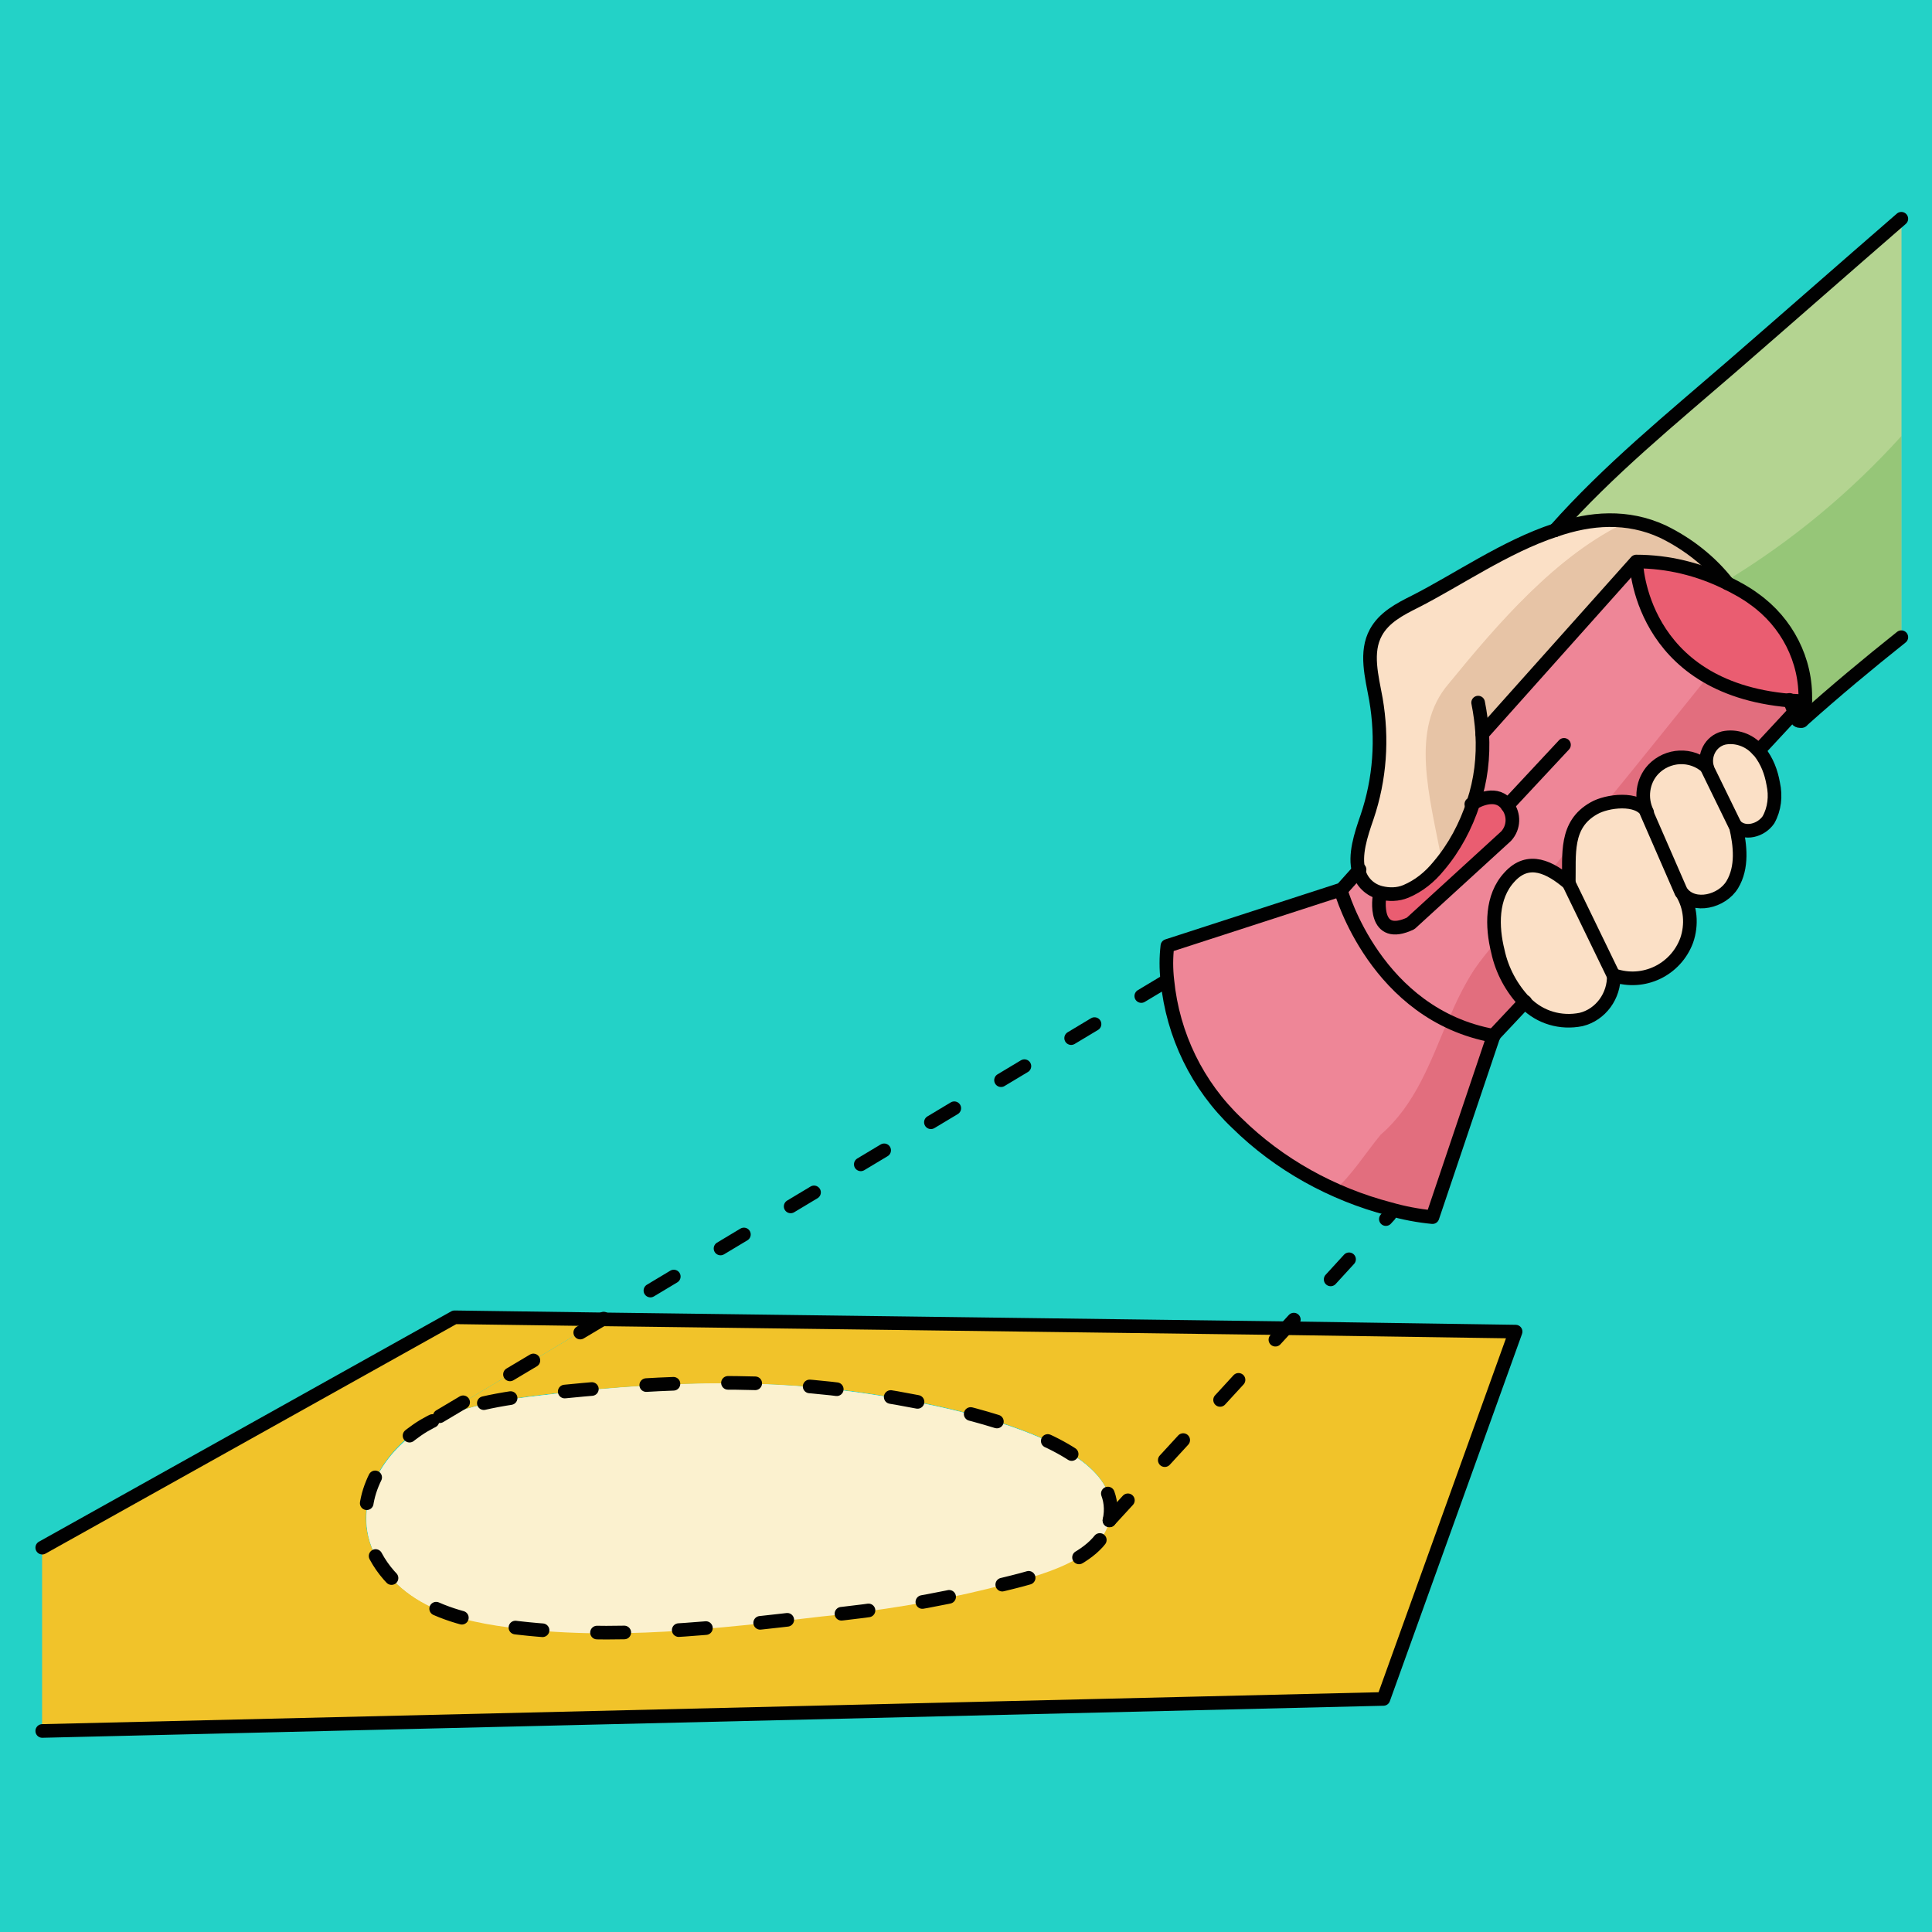 <?xml version="1.0" encoding="utf-8"?>
<!-- Generator: Adobe Illustrator 24.1.2, SVG Export Plug-In . SVG Version: 6.00 Build 0)  -->
<svg version="1.1" id="Layer_1" xmlns="http://www.w3.org/2000/svg" xmlns:xlink="http://www.w3.org/1999/xlink" x="0px" y="0px"
	 viewBox="0 0 283.5 283.5" style="enable-background:new 0 0 283.5 283.5;" xml:space="preserve">
<style type="text/css">
	.st0{fill:#23D2C7;}
	.st1{fill:#EA5D71;}
	.st2{fill:#FBE0C6;}
	.st3{fill:#B4D491;}
	.st4{fill:#EE8697;}
	.st5{fill:#FBF1CF;}
	.st6{fill:#F1C32A;}
	.st7{fill:#E7C4A6;}
	.st8{fill:#96C678;}
	.st9{fill:#E26E7E;}
	.st10{fill:none;stroke:#010101;stroke-width:2;stroke-linecap:round;stroke-linejoin:round;}
	.st11{fill:none;stroke:#010101;stroke-width:2;stroke-linecap:round;stroke-linejoin:round;stroke-dasharray:4,8;}
</style>
<g id="Layer_4">
	<rect x="-38" y="-19" class="st0" width="342" height="311"/>
</g>
<g>
	<g>
		<path class="st1" d="M257.4,87.9c4.8,3.4,7.7,9,7.5,14.9c-0.8,0-1.5-0.1-2.3-0.1c-22.1-1.9-22.5-20.3-22.5-20.3
			c4.6,0,9.2,1.1,13.4,3.2C254.8,86.2,256.1,87,257.4,87.9z"/>
		<path class="st2" d="M260,114.9c0.5,1.8,0.2,3.7-0.7,5.3c-1,1.5-3.5,2.2-4.8,0.9l-4.2-8.5c-0.5-1.9,0.6-3.8,2.4-4.3
			c1.8-0.4,3.8,0.2,5,1.7c0.1,0.1,0.2,0.2,0.3,0.3C259.1,111.6,259.8,113.2,260,114.9z"/>
		<path class="st2" d="M254.6,121.1c0.6,2.9,1,6.1-0.5,8.6c-1.5,2.5-5.6,3.6-7.4,1.2l-5.1-11.7c-1.4-2.7-0.3-6.1,2.4-7.5
			c2.1-1.1,4.6-0.7,6.3,0.9L254.6,121.1z"/>
		<path class="st2" d="M246.7,130.9c2.3,4,1,9.1-3,11.5c-2.1,1.2-4.7,1.5-7,0.7l-6.6-13.5c0.1-4.1-0.5-8.6,3.6-11
			c1.9-1.1,6.5-1.7,7.8,0.6L246.7,130.9z"/>
		<path class="st2" d="M236.8,143c0.2,3-1.8,5.7-4.8,6.5c-2.9,0.6-5.9-0.3-8.1-2.4l-0.1-0.1c-2-2.1-3.4-4.7-4-7.5
			c-0.9-3.7-1-8,1.7-10.9c2.8-3.1,6-1.3,8.7,0.9L236.8,143z"/>
		<path class="st2" d="M217.5,107.7c0.2,3.4-0.3,6.9-1.3,10.2c-1.1,3.4-2.8,6.5-5.1,9.3c-1.2,1.6-2.9,2.9-4.8,3.7
			c-1.2,0.4-2.5,0.5-3.7,0.2c-1.5-0.4-2.8-1.6-3.2-3.1c-0.7-2.4,0.4-5.4,1.2-8c1.9-5.6,2.3-11.5,1.3-17.3c-0.6-3.3-1.6-6.9,0-9.8
			c1.2-2.1,3.5-3.4,5.7-4.5c6.2-3.2,13.3-8,20.6-10.5h0c5.3-1.8,10.6-2.2,15.8,0.2c3.7,1.8,6.9,4.4,9.5,7.6
			c-4.2-2.1-8.7-3.2-13.4-3.2L217.5,107.7z"/>
		<path class="st3" d="M264.9,102.9c0.2-5.9-2.6-11.5-7.5-14.9c-1.2-0.9-2.5-1.7-3.9-2.3c-2.5-3.2-5.8-5.8-9.5-7.6
			c-5.2-2.4-10.6-2-15.8-0.2c7.9-8.8,17.1-16.3,25.9-24c8.3-7.2,16.6-14.5,24.9-21.7v61.4c-4.9,3.9-9.7,7.9-14.4,12.1c0,0,0,0,0,0
			c-0.1,0.3-0.5,0.5-0.8,0.2c-0.2-0.4-0.3-0.8-0.5-1.2L264.9,102.9z"/>
		<path class="st1" d="M221.2,118.2c1.1,1.4,1,3.3-0.2,4.5l-14,12.8c-5.5,2.6-4.7-3.7-4.5-4.3l0.1-0.2c1.2,0.3,2.5,0.3,3.7-0.2
			c1.9-0.8,3.5-2.1,4.8-3.7c2.3-2.7,4-5.9,5.1-9.3C216.9,117.4,219.7,116,221.2,118.2z"/>
		<path class="st4" d="M221.2,118.2c-1.5-2.2-4.3-0.8-5.1-0.3c1.1-3.3,1.5-6.7,1.3-10.2l22.6-25.3c0,0,0.4,18.4,22.5,20.3
			c0.2,0.6,0.5,1.2,0.7,1.8l-5.2,5.6c-0.1-0.1-0.2-0.2-0.3-0.3c-1.2-1.4-3.2-2.1-5-1.7c-1.9,0.5-2.9,2.5-2.4,4.3
			c-2.3-2.1-5.8-1.9-7.9,0.3c-1.6,1.7-1.9,4.3-0.9,6.3c-1.3-2.3-5.9-1.7-7.8-0.6c-4.2,2.4-3.5,6.8-3.6,11c-2.7-2.3-5.9-4-8.7-0.9
			c-2.7,2.9-2.6,7.3-1.7,10.9c0.6,2.8,2,5.4,4,7.5l-4.6,4.9c-17.3-3.1-22.4-21.2-22.4-21.2l2.6-2.9c0.4,1.5,1.6,2.7,3.2,3.1
			l-0.1,0.2c-0.2,0.6-1,6.9,4.5,4.3l14-12.8C222.2,121.4,222.3,119.5,221.2,118.2z"/>
		<path class="st4" d="M219.2,152l-9,26.7c-2.1-0.2-4.2-0.6-6.3-1.2c-8.4-2.2-16.2-6.5-22.4-12.6c-5.8-5.5-9.4-12.9-10.2-20.9
			c-0.2-1.7-0.2-3.4,0-5.1l25.6-8.3C196.8,130.8,202,148.8,219.2,152z"/>
		<path class="st5" d="M124.9,204.2c8.2,1.1,40.9,6,38,19c-1.4,6.5-12.4,8.6-17.7,10c-8.1,1.9-16.2,3.3-24.5,4.1
			c-15.3,1.8-30.7,3.6-46,1.6c-4.5-0.6-9-1.5-12.9-3.8s-7.2-6-7.9-10.5c-0.9-6.1,3.1-12.1,8.4-15.2c5.3-3.2,11.6-4,17.7-4.7
			C94.9,202.9,110,202.2,124.9,204.2z"/>
		<path class="st6" d="M80,204.6c-6.1,0.7-12.4,1.6-17.7,4.7l0-0.1l26.2-15.7h0l100.3,1.4l-25.9,28.2c2.9-13-29.8-17.9-38-19
			C110,202.2,94.9,202.9,80,204.6z"/>
		<path class="st6" d="M62.2,209.2L62.2,209.2c-5.2,3.2-9.3,9.2-8.4,15.3c0.7,4.5,3.9,8.2,7.9,10.5s8.4,3.2,12.9,3.8
			c15.3,2,30.7,0.2,46-1.6c8.3-0.8,16.4-2.1,24.5-4.1c5.3-1.4,16.3-3.5,17.7-10l25.9-28.2l33.7,0.5l-19.4,54L6.2,254v-26.9
			l60.5-33.9l21.7,0.3L62.2,209.2z"/>
	</g>
	<g>
		<path class="st1" d="M257.4,87.9c4.8,3.4,7.7,9,7.5,14.9c-0.8,0-1.5-0.1-2.3-0.1c-22.1-1.9-22.5-20.3-22.5-20.3
			c4.6,0,9.2,1.1,13.4,3.2C254.8,86.2,256.1,87,257.4,87.9z"/>
		<path class="st2" d="M260,114.9c0.5,1.8,0.2,3.7-0.7,5.3c-1,1.5-3.5,2.2-4.8,0.9l-4.2-8.5c-0.5-1.9,0.6-3.8,2.4-4.3
			c1.8-0.4,3.8,0.2,5,1.7c0.1,0.1,0.2,0.2,0.3,0.3C259.1,111.6,259.8,113.2,260,114.9z"/>
		<path class="st2" d="M254.6,121.1c0.6,2.9,1,6.1-0.5,8.6c-1.5,2.5-5.6,3.6-7.4,1.2l-5.1-11.7c-1.4-2.7-0.3-6.1,2.4-7.5
			c2.1-1.1,4.6-0.7,6.3,0.9L254.6,121.1z"/>
		<path class="st2" d="M246.7,130.9c2.3,4,1,9.1-3,11.5c-2.1,1.2-4.7,1.5-7,0.7l-6.6-13.5c0.1-4.1-0.5-8.6,3.6-11
			c1.9-1.1,6.5-1.7,7.8,0.6L246.7,130.9z"/>
		<path class="st2" d="M236.8,143c0.2,3-1.8,5.7-4.8,6.5c-2.9,0.6-5.9-0.3-8.1-2.4l-0.1-0.1c-2-2.1-3.4-4.7-4-7.5
			c-0.9-3.7-1-8,1.7-10.9c2.8-3.1,6-1.3,8.7,0.9L236.8,143z"/>
		<path class="st7" d="M212.5,100.3c-5.8,6.7-2.8,16.5-1,26.2c2-2.6,3.6-5.5,4.6-8.6c1.1-3.3,1.5-6.7,1.3-10.2l22.6-25.3
			c4.6,0,9.2,1.1,13.4,3.2c-2.5-3.2-5.8-5.8-9.5-7.6c-1.6-0.8-3.4-1.3-5.1-1.5C228.4,81.3,219.6,91.7,212.5,100.3z"/>
		<path class="st2" d="M228.2,77.8L228.2,77.8c-7.3,2.4-14.3,7.3-20.6,10.5c-2.2,1.1-4.5,2.3-5.7,4.5c-1.6,2.9-0.6,6.5,0,9.8
			c1,5.8,0.6,11.7-1.3,17.3c-0.9,2.6-1.9,5.6-1.2,8c0.4,1.5,1.6,2.7,3.2,3.1c1.2,0.3,2.5,0.3,3.7-0.2c1.9-0.8,3.5-2.1,4.8-3.7
			c0.2-0.2,0.3-0.4,0.5-0.6c-1.8-9.7-4.8-19.5,1-26.2c7.1-8.7,15.9-19,26.3-23.8C235.3,76.1,231.6,76.5,228.2,77.8z"/>
		<path class="st3" d="M279,64V32.1c-8.3,7.2-16.6,14.5-24.9,21.7c-8.9,7.7-18.1,15.2-25.9,24c5.3-1.8,10.6-2.2,15.8,0.2
			c3.6,1.7,6.7,4.2,9.2,7.3C262.8,79.5,271.5,72.3,279,64z"/>
		<path class="st8" d="M253.2,85.3c0.1,0.1,0.2,0.2,0.3,0.3c1.4,0.7,2.7,1.4,3.9,2.3c4.8,3.4,7.7,9,7.5,14.9l-1.6,1.7
			c0.2,0.4,0.3,0.8,0.5,1.2c0.2,0.2,0.7,0.1,0.8-0.2c0,0,0,0,0,0c4.7-4.1,9.6-8.1,14.4-12.1V64C271.5,72.3,262.8,79.5,253.2,85.3z"
			/>
		<path class="st1" d="M221.2,118.2c1.1,1.4,1,3.3-0.2,4.5l-14,12.8c-5.5,2.6-4.7-3.7-4.5-4.3l0.1-0.2c1.2,0.3,2.5,0.3,3.7-0.2
			c1.9-0.8,3.5-2.1,4.8-3.7c2.3-2.7,4-5.9,5.1-9.3C216.9,117.4,219.7,116,221.2,118.2z"/>
		<path class="st9" d="M230.2,129.6c0-1.8,0-3.6,0.2-5.4c-1,1.2-1.9,2.4-2.9,3.6C228.5,128.2,229.4,128.8,230.2,129.6z"/>
		<path class="st9" d="M212.5,149.8c2.1,1,4.4,1.8,6.8,2.2l4.6-4.9c-2-2.1-3.4-4.7-4-7.5c-0.1-0.5-0.3-1.1-0.3-1.6
			c-0.8,1.1-1.7,2.1-2.5,3.2C215.1,143.8,213.6,146.7,212.5,149.8z"/>
		<path class="st9" d="M262.6,102.7c-4.2-0.3-8.4-1.5-12.1-3.5c-5.1,6.4-10.1,12.6-15.2,18.8c2.2-0.6,5.3-0.7,6.3,1.2
			c-1.4-2.7-0.3-6.1,2.4-7.5c2.1-1.1,4.6-0.7,6.3,0.9c-0.5-1.9,0.6-3.8,2.4-4.3c1.8-0.4,3.8,0.2,5,1.7c0.1,0.1,0.2,0.2,0.3,0.3
			l5.2-5.6C263.1,103.9,262.8,103.3,262.6,102.7z"/>
		<path class="st4" d="M240.1,82.4l-22.6,25.3c0.2,3.4-0.3,6.9-1.3,10.2c0.8-0.5,3.6-1.8,5.1,0.3c1.1,1.4,1,3.3-0.2,4.5l-14,12.8
			c-5.5,2.6-4.7-3.7-4.5-4.3l0.1-0.2c-1.5-0.4-2.8-1.6-3.2-3.1l-2.6,2.9c0,0,3.7,13.2,15.6,19c1.2-3,2.7-5.9,4.5-8.6
			c0.8-1.1,1.7-2.2,2.5-3.2c-0.5-3.3-0.2-6.8,2-9.3c1.9-2.1,4-1.9,6-0.9c1-1.2,1.9-2.4,2.9-3.6c0.1-2.3,1.4-4.4,3.5-5.5
			c0.5-0.2,1-0.4,1.5-0.6c5.1-6.2,10.1-12.5,15.2-18.8C244.5,95.6,240.6,89.4,240.1,82.4z"/>
		<path class="st4" d="M202.6,166.5c5.1-4.4,7.3-10.7,9.8-16.7c-11.9-5.8-15.6-19-15.6-19l-25.6,8.3c-0.2,1.7-0.2,3.4,0,5.1
			c0.9,7.9,4.5,15.3,10.2,20.9c4.1,4.1,9,7.4,14.3,9.7C198.4,172.4,200.4,169.3,202.6,166.5z"/>
		<path class="st9" d="M202.6,166.5c-2.3,2.8-4.2,5.9-6.8,8.2c2.6,1.2,5.3,2.1,8.1,2.9c2.1,0.6,4.1,1,6.3,1.2l9-26.7
			c-2.4-0.4-4.6-1.2-6.8-2.2C209.9,155.8,207.7,162.1,202.6,166.5z"/>
		<path class="st5" d="M124.9,204.2c8.2,1.1,40.9,6,38,19c-1.4,6.5-12.4,8.6-17.7,10c-8.1,1.9-16.2,3.3-24.5,4.1
			c-15.3,1.8-30.7,3.6-46,1.6c-4.5-0.6-9-1.5-12.9-3.8s-7.2-6-7.9-10.5c-0.9-6.1,3.1-12.1,8.4-15.2c5.3-3.2,11.6-4,17.7-4.7
			C94.9,202.9,110,202.2,124.9,204.2z"/>
		<path class="st6" d="M80,204.6c-6.1,0.7-12.4,1.6-17.7,4.7l0-0.1l26.2-15.7h0l100.3,1.4l-25.9,28.2c2.9-13-29.8-17.9-38-19
			C110,202.2,94.9,202.9,80,204.6z"/>
		<path class="st6" d="M62.2,209.2L62.2,209.2c-5.2,3.2-9.3,9.2-8.4,15.3c0.7,4.5,3.9,8.2,7.9,10.5s8.4,3.2,12.9,3.8
			c15.3,2,30.7,0.2,46-1.6c8.3-0.8,16.4-2.1,24.5-4.1c5.3-1.4,16.3-3.5,17.7-10l25.9-28.2l33.7,0.5l-19.4,54L6.2,254v-26.9
			l60.5-33.9l21.7,0.3L62.2,209.2z"/>
	</g>
	<g>
		<polyline class="st10" points="88.4,193.6 188.7,194.9 222.4,195.4 203,249.3 6.2,254 		"/>
		<polyline class="st10" points="6.2,227.1 66.7,193.3 88.4,193.6 		"/>
		<path class="st10" d="M217.5,107.7l22.6-25.3c4.6,0,9.2,1.1,13.4,3.2c1.4,0.7,2.7,1.4,3.9,2.3c4.8,3.4,7.7,9,7.5,14.9l-1.6,1.7
			l-5.2,5.6"/>
		<path class="st10" d="M223.8,147l-4.6,4.9l-9,26.7c-2.1-0.2-4.2-0.6-6.3-1.2c-8.4-2.2-16.2-6.5-22.4-12.6
			c-5.8-5.5-9.4-12.9-10.2-20.9c-0.2-1.7-0.2-3.4,0-5.1l25.6-8.3l2.6-2.9"/>
		<path class="st10" d="M196.8,130.8c0,0,5.1,18.1,22.4,21.2"/>
		<path class="st10" d="M264.9,102.9c-0.8,0-1.5-0.1-2.3-0.1c-22.1-1.9-22.5-20.3-22.5-20.3"/>
		<path class="st10" d="M230.2,129.6c-2.7-2.3-5.9-4-8.7-0.9c-2.7,2.9-2.6,7.3-1.7,10.9c0.6,2.8,2,5.4,4,7.5l0.1,0.1
			c2.1,2.1,5.1,3,8.1,2.4c2.9-0.7,4.9-3.5,4.8-6.5c4.4,1.5,9.1-0.8,10.7-5.1c0.8-2.3,0.6-4.9-0.7-7c1.8,2.3,5.9,1.3,7.4-1.2
			c1.5-2.5,1.2-5.7,0.5-8.6c1.3,1.3,3.7,0.7,4.8-0.9c0.9-1.6,1.1-3.5,0.7-5.3c-0.3-1.7-0.9-3.3-2-4.7c-0.1-0.1-0.2-0.2-0.3-0.3
			c-1.2-1.4-3.2-2.1-5-1.7c-1.9,0.5-2.9,2.5-2.4,4.3c-2.3-2.1-5.8-1.9-7.9,0.3c-1.6,1.7-1.9,4.3-0.9,6.3c-1.3-2.3-5.9-1.7-7.8-0.6
			C229.6,121,230.3,125.4,230.2,129.6z"/>
		<path class="st10" d="M228.2,77.8c-7.3,2.4-14.3,7.3-20.6,10.5c-2.2,1.1-4.5,2.3-5.7,4.5c-1.6,2.9-0.6,6.5,0,9.8
			c1,5.8,0.6,11.7-1.3,17.3c-0.9,2.6-1.9,5.6-1.2,8c0.4,1.5,1.6,2.7,3.2,3.1c1.2,0.3,2.5,0.3,3.7-0.2c1.9-0.8,3.5-2.1,4.8-3.7
			c2.3-2.7,4-5.9,5.1-9.3c1.1-3.3,1.5-6.7,1.3-10.2c-0.1-1.5-0.3-3-0.6-4.5"/>
		<path class="st10" d="M253.5,85.6c-2.5-3.2-5.8-5.8-9.5-7.6c-5.2-2.4-10.6-2-15.8-0.2"/>
		<path class="st10" d="M264.6,105.5c0-0.1,0-0.2,0-0.3"/>
		<path class="st10" d="M262.6,102.7c0.2,0.6,0.5,1.2,0.7,1.8c0.2,0.4,0.3,0.8,0.5,1.2c0.2,0.2,0.7,0.1,0.8-0.2"/>
		<path class="st10" d="M279,32.1c-8.3,7.2-16.6,14.5-24.9,21.7c-8.9,7.7-18.1,15.2-25.9,24h0"/>
		<path class="st10" d="M279,93.5c-4.9,3.9-9.7,7.9-14.4,12.1c0,0,0,0,0,0c-0.1,0.1-0.1,0.1-0.2,0.2"/>
		<path class="st11" d="M162.8,223.1c2.9-13-29.8-17.9-38-19c-14.9-2-30-1.2-44.9,0.4c-6.1,0.7-12.4,1.6-17.7,4.7
			c-5.3,3.2-9.4,9.1-8.4,15.2c0.7,4.5,3.9,8.2,7.9,10.5s8.4,3.2,12.9,3.8c15.3,2,30.7,0.2,46-1.6c8.3-0.8,16.4-2.1,24.5-4.1
			C150.4,231.7,161.4,229.6,162.8,223.1z"/>
		<polyline class="st11" points="162.8,223.1 188.7,194.9 203.9,178.3 		"/>
		<polyline class="st11" points="170.9,144.1 88.4,193.6 88.4,193.6 62.2,209.2 60,210.6 		"/>
		<path class="st10" d="M202.5,131.2c-0.2,0.6-1,6.9,4.5,4.3l14-12.8c1.2-1.3,1.2-3.2,0.2-4.5c-1.5-2.2-4.3-0.8-5.1-0.3
			c-0.1,0-0.1,0.1-0.2,0.1"/>
		<line class="st10" x1="221.2" y1="118.2" x2="229.5" y2="109.3"/>
		<line class="st10" x1="254.6" y1="121.1" x2="250.4" y2="112.5"/>
		<line class="st10" x1="246.7" y1="130.9" x2="241.6" y2="119.2"/>
		<line class="st10" x1="236.7" y1="143" x2="230.2" y2="129.6"/>
	</g>
</g>
</svg>

